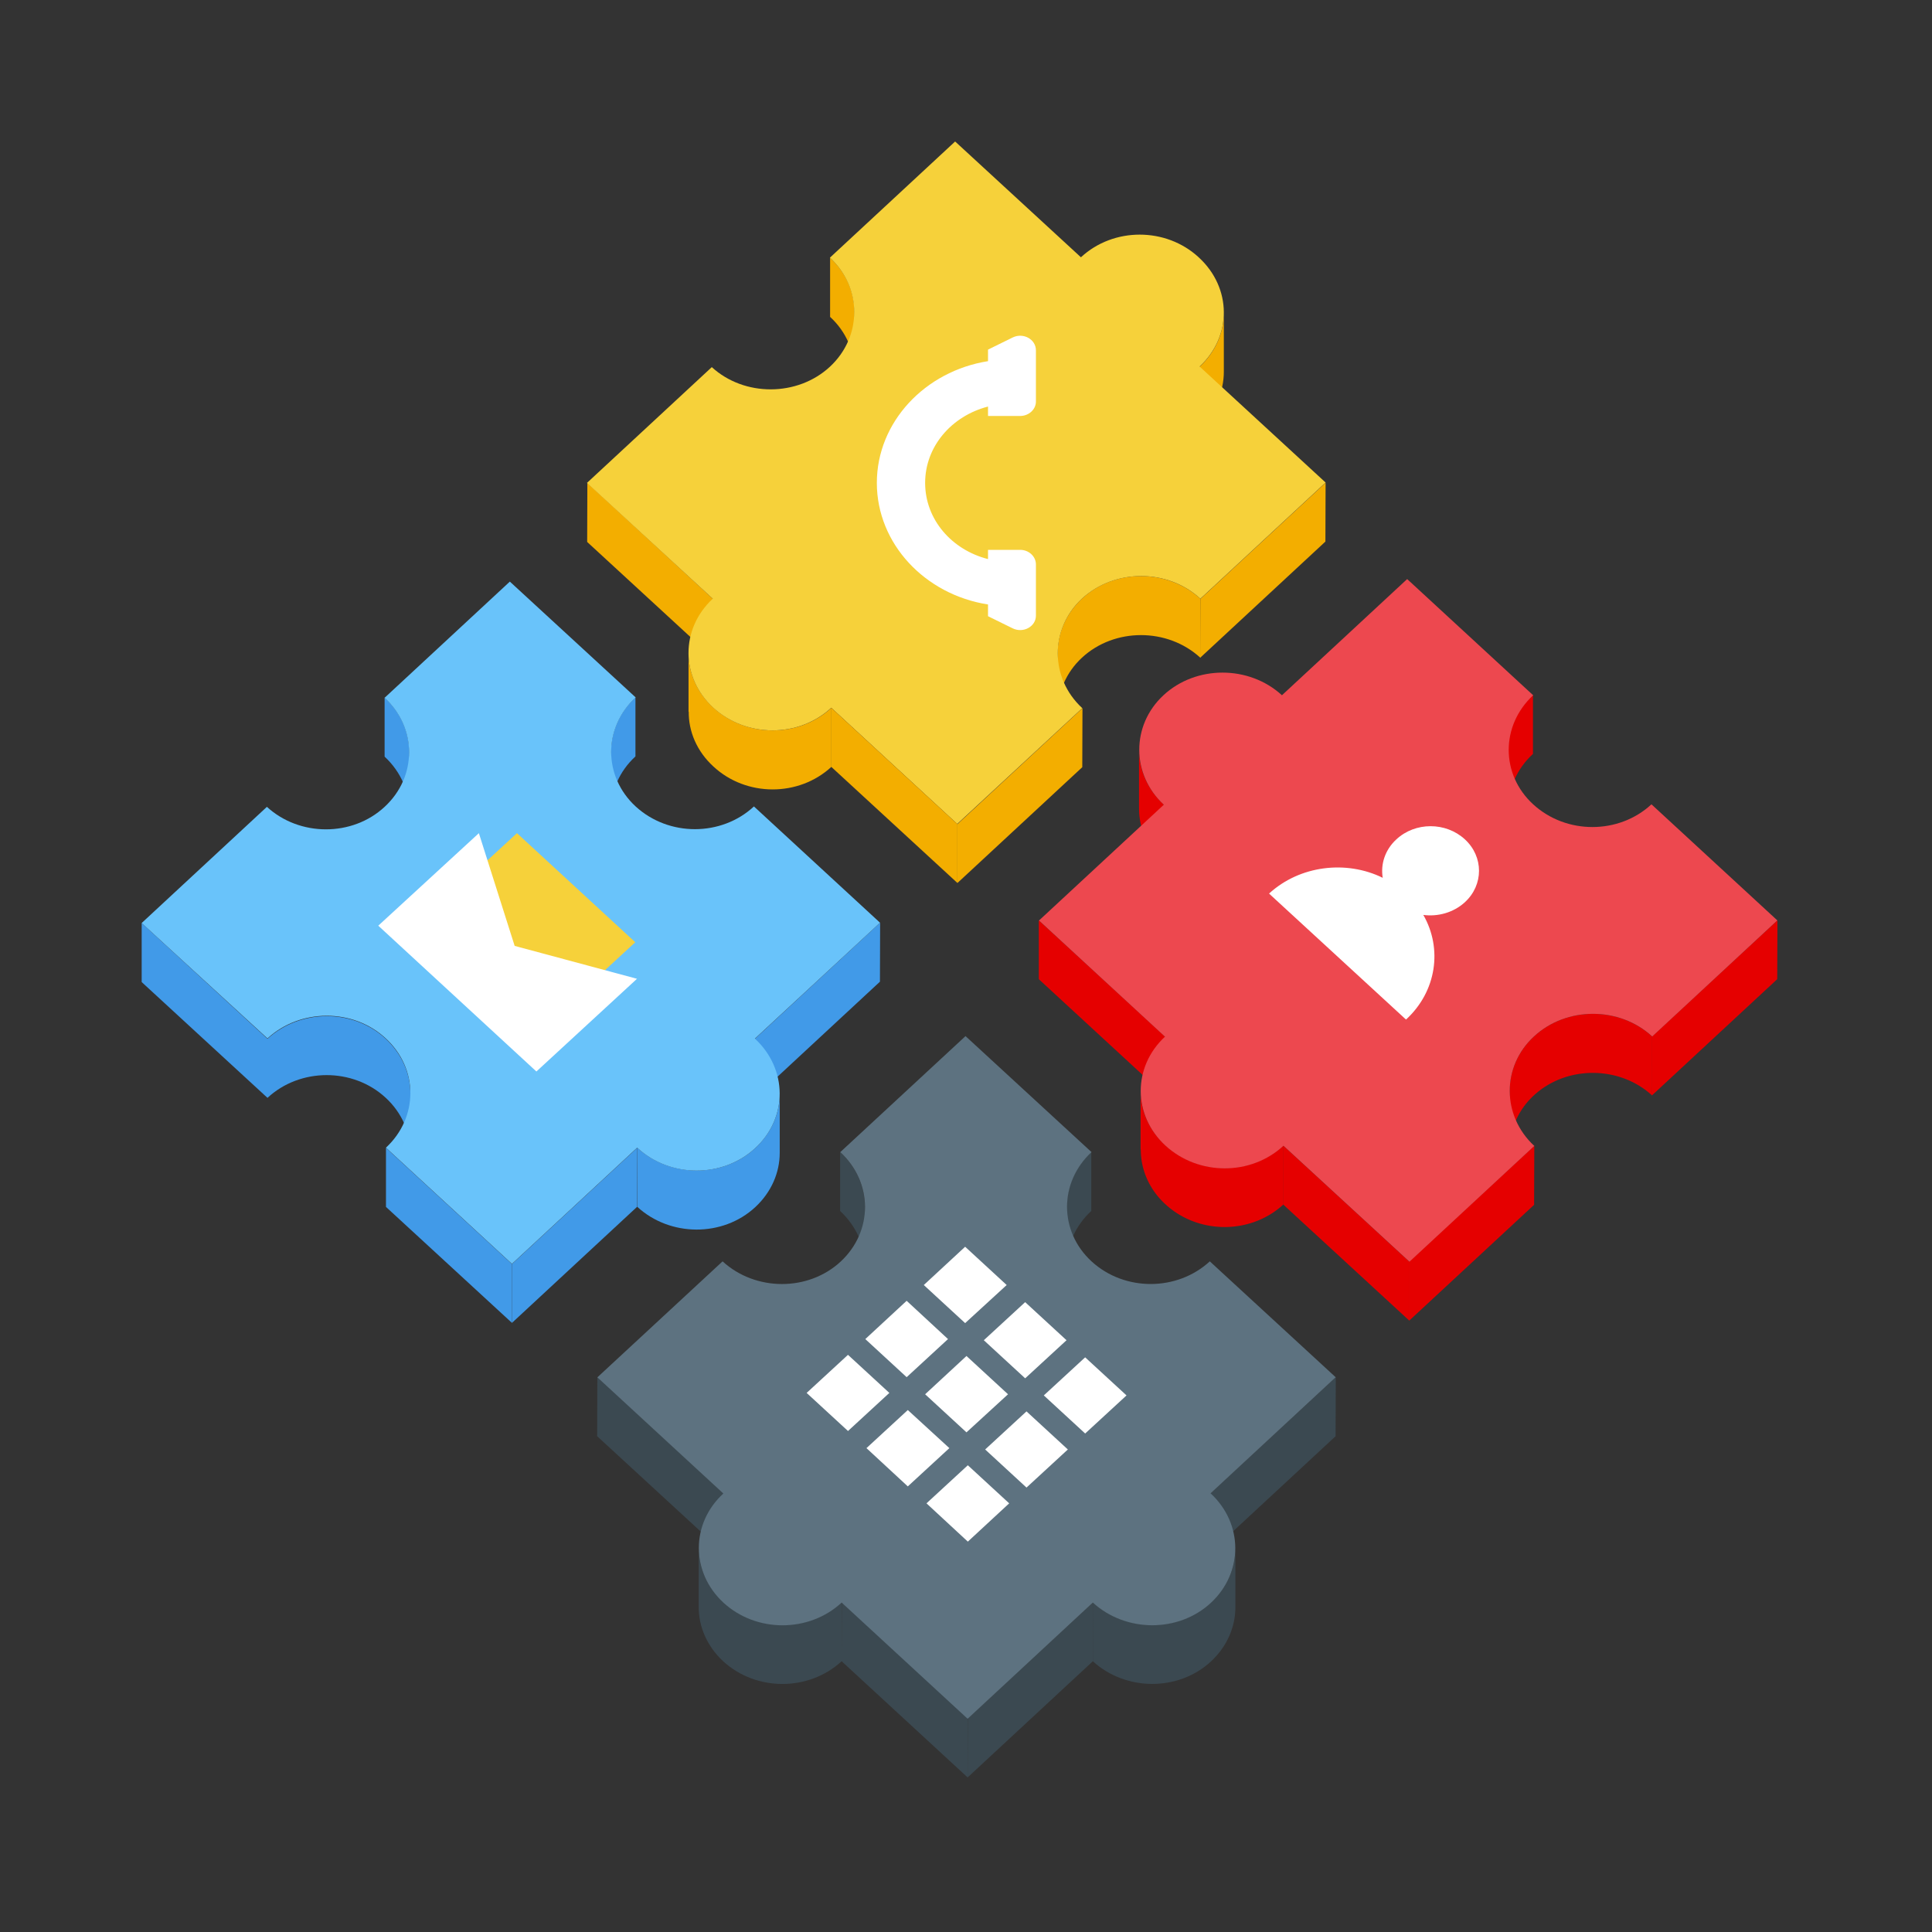 <svg xmlns="http://www.w3.org/2000/svg" width="150" height="150" fill="none"><rect width="100%" height="100%" fill="#333333" stroke="none"/><g clip-path="url(#a)"><path fill="#F3AE00" d="M66.346 24.26v4.586c0-1.539-.642-3.092-1.897-4.242V20.02c1.27 1.164 1.897 2.703 1.897 4.256v-.015ZM95.018 24.275v4.585c0 1.524-.642 3.032-1.881 4.197v-4.585c1.254-1.165 1.881-2.673 1.881-4.197ZM102.919 37.478l-.015 4.57-9.722 9.02.015-4.57 9.722-9.02ZM55.355 46.498v4.57l-9.767-8.991.015-4.585 9.752 9.006Z"/><path fill="#F3AE00" d="M82.115 55.294V50.71c0-1.539.642-3.062 1.882-4.227 2.524-2.345 6.646-2.345 9.2 0v4.585c-2.554-2.345-6.676-2.345-9.2 0-1.24 1.15-1.867 2.688-1.867 4.211l-.015.015ZM53.457 55.264V50.68c0 1.538.642 3.076 1.926 4.256 2.57 2.36 6.646 2.36 9.17.015v4.585c-2.539 2.344-6.616 2.344-9.17-.03-1.284-1.18-1.926-2.718-1.911-4.257l-.015.015ZM84.043 54.98l-.015 4.585-9.692 8.99v-4.57l9.707-9.005Z"/><path fill="#F6D13A" d="M93.078 19.99c2.569 2.36 2.583 6.123.06 8.467l9.781 9.006-9.722 9.02c-2.538-2.345-6.66-2.345-9.2 0-2.493 2.33-2.508 6.153.03 8.497l-9.707 8.99-9.781-9.02c-2.524 2.345-6.601 2.345-9.17-.014-2.539-2.345-2.554-6.108-.03-8.453l-9.767-8.99 9.692-8.99c2.524 2.314 6.661 2.299 9.17-.03 2.524-2.345 2.509-6.154 0-8.468l9.722-9.02 9.767 8.99c2.524-2.345 6.601-2.345 9.14 0l.015.015Z"/><path fill="#F3AE00" d="M74.335 63.985v4.57l-9.782-9.005v-4.585l9.782 9.02Z"/><path fill="#E50000" d="M117.107 62.76v-4.584c0-1.539.643-3.062 1.912-4.227v4.585c-1.269 1.165-1.897 2.688-1.912 4.226ZM88.434 62.76v-4.584c0 1.553.642 3.106 1.911 4.27v4.586c-1.284-1.18-1.911-2.718-1.911-4.271ZM137.999 71.453l-.015 4.57-9.722 9.02.015-4.585 9.722-9.005ZM90.434 80.458v4.585l-9.782-9.02v-4.57l9.782 9.005Z"/><path fill="#E50000" d="M117.21 89.27v-4.585c0-1.538.642-3.062 1.882-4.212 2.524-2.344 6.646-2.344 9.184 0v4.585c-2.553-2.345-6.675-2.345-9.199 0a5.824 5.824 0 0 0-1.882 4.226l.015-.014ZM88.553 89.24v-4.586c0 1.538.642 3.077 1.926 4.257 2.569 2.36 6.646 2.36 9.17.014v4.585c-2.539 2.345-6.616 2.345-9.17-.015-1.284-1.18-1.911-2.718-1.911-4.256h-.015Z"/><path fill="#E50000" d="M109.415 97.945v4.585l-9.782-9.006V88.94l9.782 9.006ZM119.123 88.955l-.015 4.585-9.692 8.99v-4.585l9.707-8.99Z"/><path fill="#ED484F" d="m138 71.452-9.722 9.02c-2.539-2.344-6.661-2.344-9.184 0-2.509 2.315-2.509 6.153.029 8.498l-9.692 8.99-9.782-9.005c-2.524 2.345-6.6 2.345-9.17-.015-2.538-2.345-2.553-6.108-.03-8.453l-9.781-9.02 9.692-8.99c-2.539-2.345-2.539-6.168-.03-8.498 2.524-2.344 6.646-2.344 9.2 0l9.722-9.02 9.782 9.02c-2.524 2.345-2.539 6.138 0 8.468 2.568 2.36 6.66 2.344 9.184 0l9.782 9.02v-.015Z"/><path fill="#419AE8" d="M47.44 62.956V58.37c0-1.523.642-3.062 1.896-4.227v4.585c-1.27 1.165-1.896 2.703-1.896 4.227ZM31.773 58.416v4.585c0-1.538-.642-3.076-1.912-4.256V54.16c1.27 1.165 1.912 2.703 1.912 4.242v.014ZM68.333 71.633l-.015 4.585-9.722 9.02.015-4.585 9.722-9.02ZM20.767 80.653v4.584L11 76.247v-4.585l9.767 8.99ZM31.864 84.91v4.584c0-1.538-.643-3.091-1.927-4.271-2.539-2.345-6.646-2.33-9.17.015v-4.585c2.54-2.33 6.631-2.36 9.17-.015 1.284 1.195 1.927 2.733 1.927 4.286v-.015ZM60.537 84.924v4.585c0 1.523-.642 3.046-1.897 4.211-2.524 2.345-6.63 2.315-9.17-.03v-4.585c2.554 2.345 6.646 2.375 9.17.03 1.27-1.18 1.897-2.703 1.897-4.211ZM39.749 98.14v4.569l-9.782-9.005v-4.585l9.782 9.02Z"/><path fill="#419AE8" d="m49.47 89.12-.015 4.584-9.707 9.005v-4.57l9.722-9.02Z"/><path fill="#69C3FA" d="m68.332 71.632-9.722 9.006c2.539 2.344 2.584 6.138.03 8.497-2.524 2.345-6.63 2.33-9.17-.03l-9.722 9.02-9.782-9.02c2.524-2.344 2.54-6.137-.03-8.497-2.538-2.345-6.645-2.315-9.17.015L11 71.663l9.722-9.02c2.524 2.314 6.616 2.344 9.14 0 2.554-2.36 2.509-6.154 0-8.468l9.722-9.02 9.767 8.99c-2.524 2.344-2.539 6.123 0 8.467 2.569 2.36 6.66 2.345 9.184 0l9.782 9.02h.015Z"/><path fill="#3B4951" d="M82.832 98.23v-4.57c0-1.538.642-3.061 1.897-4.226v4.584c-1.27 1.165-1.897 2.704-1.897 4.227v-.015ZM67.151 93.705v4.585c0-1.554-.657-3.092-1.926-4.272v-4.584c1.284 1.18 1.926 2.733 1.926 4.286v-.015ZM103.71 106.922l-.015 4.585-9.707 9.005v-4.585l9.722-9.005ZM56.16 115.927l-.015 4.585-9.782-9.005.015-4.585 9.782 9.005ZM95.916 120.197v4.585c0 1.523-.642 3.047-1.897 4.211-2.524 2.345-6.63 2.315-9.17-.014v-4.585c2.554 2.344 6.646 2.359 9.17.015 1.27-1.165 1.897-2.688 1.897-4.212ZM54.248 124.737v-4.585c0 1.539.643 3.077 1.912 4.242 2.569 2.359 6.66 2.344 9.184 0v4.584c-2.538 2.345-6.63 2.36-9.2 0-1.268-1.179-1.91-2.718-1.896-4.241ZM75.14 133.413l-.014 4.585-9.782-9.02.015-4.57 9.782 9.005Z"/><path fill="#3B4951" d="m84.864 124.408-.015 4.57-9.722 9.02.015-4.585 9.722-9.005Z"/><path fill="#5D7280" d="m103.711 106.922-9.722 9.02c2.539 2.344 2.569 6.138.03 8.497-2.524 2.345-6.63 2.315-9.17-.015l-9.722 9.021-9.782-9.021c-2.524 2.345-6.63 2.36-9.184 0-2.539-2.344-2.539-6.138 0-8.467l-9.782-9.02 9.722-9.006c2.539 2.33 6.646 2.36 9.17.015 2.538-2.36 2.508-6.153-.03-8.497l9.722-9.006 9.782 9.006c-2.524 2.344-2.54 6.138 0 8.482 2.568 2.36 6.66 2.33 9.184 0l9.782 9.006v-.015Z"/><path fill="#fff" d="m109.162 79.159-10.633-9.782c2.39-2.195 6.004-2.613 8.826-1.224-.179-1.06.18-2.18 1.061-2.987 1.463-1.36 3.838-1.36 5.316 0 1.464 1.344 1.464 3.54 0 4.883-.881.807-2.091 1.135-3.226.986 1.494 2.598 1.046 5.929-1.344 8.124ZM78.622 48.783l-1.912-.94v-.912c-4.898-.761-8.632-4.719-8.632-9.438 0-4.72 3.734-8.677 8.632-9.453v-.896l1.912-.941c.821-.403 1.807.134 1.807 1v3.973c0 .612-.553 1.12-1.225 1.12H76.71v-.732c-2.822.732-4.883 3.092-4.883 5.929s2.06 5.197 4.883 5.914v-.717h2.494c.672 0 1.225.508 1.225 1.135v3.973c0 .85-.986 1.388-1.807.985Z"/><path fill="#F6D13A" d="m42.422 79.517-9.2-8.468 6.915-6.362 9.185 8.468-6.9 6.362Z"/><path fill="#fff" d="M41.645 83.19 29.369 71.87l7.81-7.183 2.779 8.752 9.498 2.554-7.811 7.198ZM74.933 102.726l-3.21-2.957 3.21-2.972 3.226 2.972-3.226 2.957ZM79.594 107.012l-3.211-2.957 3.21-2.957 3.212 2.957-3.211 2.957ZM84.252 111.297l-3.211-2.957 3.21-2.957 3.212 2.957-3.211 2.957ZM70.392 106.923l-3.21-2.957 3.21-2.972 3.211 2.972-3.21 2.957ZM75.037 111.208l-3.21-2.957 3.21-2.972 3.226 2.972-3.226 2.957ZM79.697 115.494l-3.21-2.957 3.21-2.957 3.211 2.957-3.21 2.957ZM65.838 111.103l-3.211-2.957 3.21-2.957 3.212 2.957-3.211 2.957ZM70.482 115.403l-3.21-2.971 3.21-2.957 3.226 2.957-3.226 2.971ZM75.142 119.691l-3.21-2.972 3.21-2.957 3.211 2.957-3.21 2.972Z"/></g><defs><clipPath id="a"><path fill="#fff" d="M11 11h127v127H11z"/></clipPath></defs></svg>